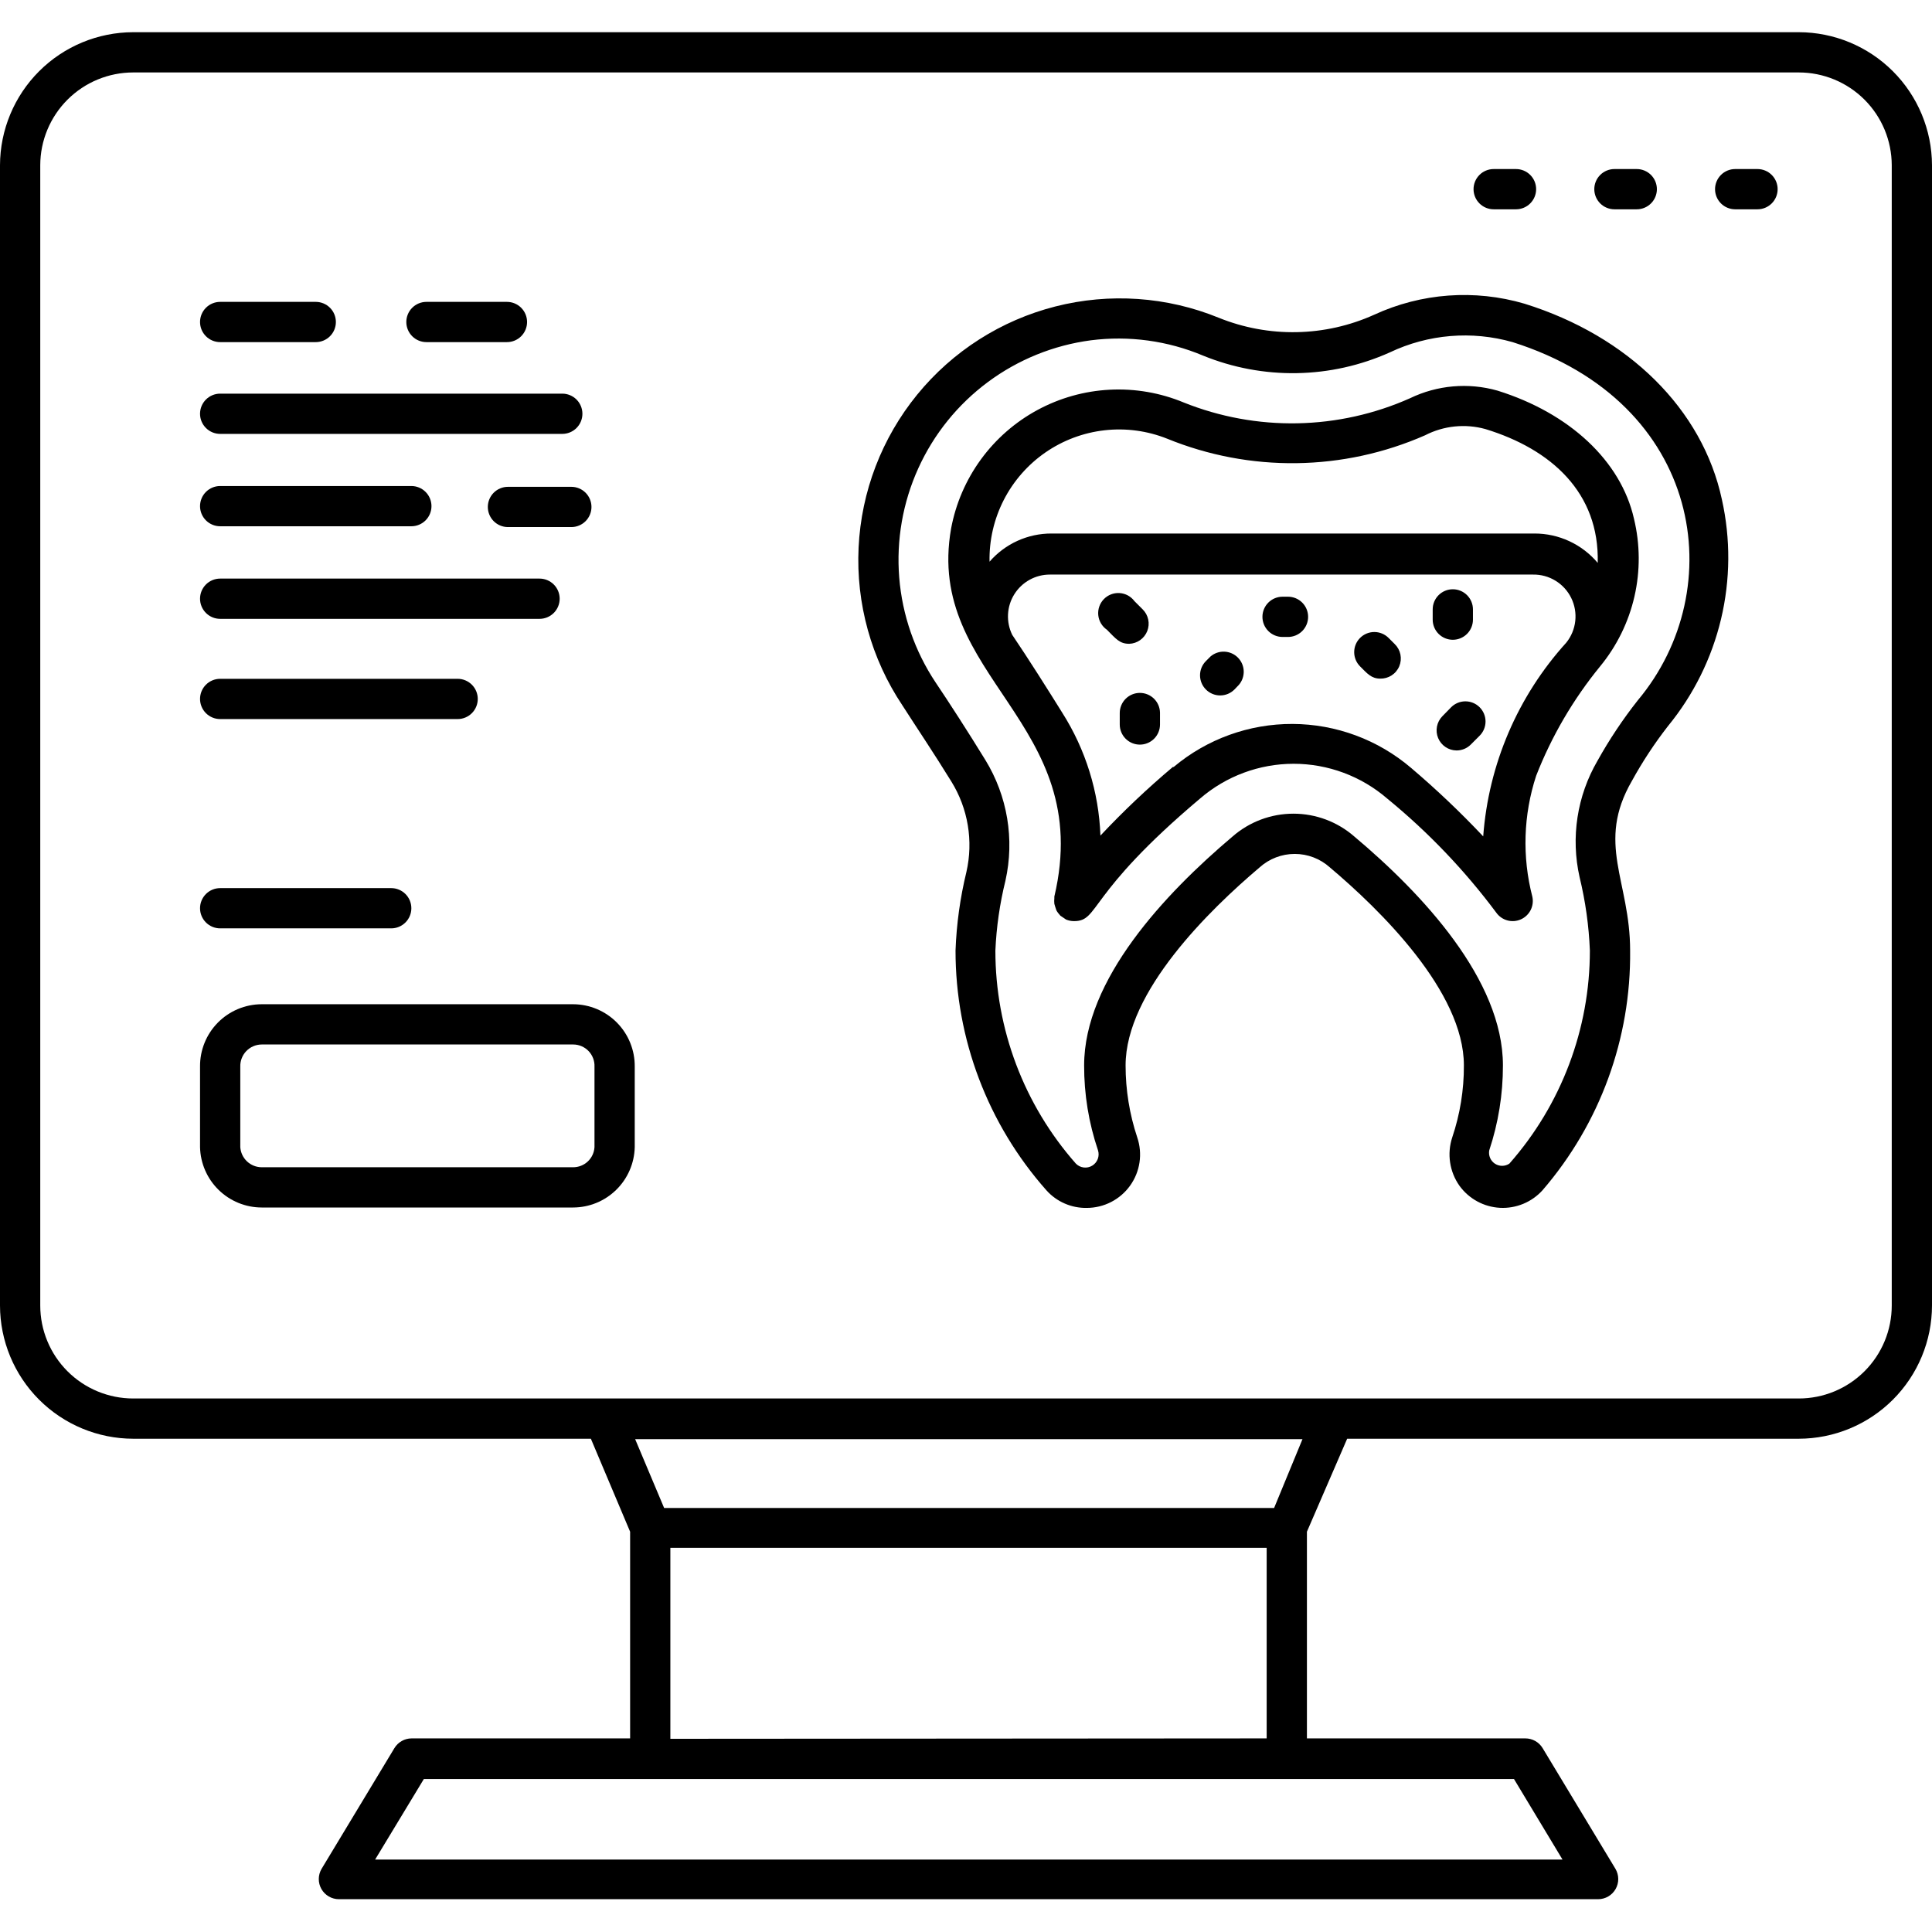 <?xml version="1.0" encoding="UTF-8"?> <svg xmlns="http://www.w3.org/2000/svg" width="512" height="512" viewBox="0 0 512 512" fill="none"><g clip-path="url(#clip0_1259_58)"><path d="M58.345 164H142.985C144.4 164 145.756 163.438 146.756 162.438C147.756 161.438 148.318 160.081 148.318 158.666C148.318 157.252 147.756 155.895 146.756 154.895C145.756 153.895 144.4 153.333 142.985 153.333H58.345C56.931 153.333 55.574 153.895 54.574 154.895C53.574 155.895 53.012 157.252 53.012 158.666C53.012 160.081 53.574 161.438 54.574 162.438C55.574 163.438 56.931 164 58.345 164ZM58.345 139.466H109.012C110.426 139.466 111.783 138.905 112.783 137.904C113.783 136.904 114.345 135.548 114.345 134.133C114.345 132.719 113.783 131.362 112.783 130.362C111.783 129.362 110.426 128.8 109.012 128.8H58.345C56.931 128.8 55.574 129.362 54.574 130.362C53.574 131.362 53.012 132.719 53.012 134.133C53.012 135.548 53.574 136.904 54.574 137.904C55.574 138.905 56.931 139.466 58.345 139.466ZM58.345 114.986H149.012C150.426 114.986 151.783 114.425 152.783 113.424C153.783 112.424 154.345 111.068 154.345 109.653C154.345 108.239 153.783 106.882 152.783 105.882C151.783 104.882 150.426 104.32 149.012 104.32H58.345C56.931 104.32 55.574 104.882 54.574 105.882C53.574 106.882 53.012 108.239 53.012 109.653C53.012 111.068 53.574 112.424 54.574 113.424C55.574 114.425 56.931 114.986 58.345 114.986ZM58.345 90.666H83.678C85.093 90.666 86.449 90.105 87.45 89.104C88.45 88.104 89.012 86.748 89.012 85.333C89.012 83.919 88.45 82.562 87.45 81.562C86.449 80.562 85.093 80 83.678 80H58.345C56.931 80 55.574 80.562 54.574 81.562C53.574 82.562 53.012 83.919 53.012 85.333C53.012 86.748 53.574 88.104 54.574 89.104C55.574 90.105 56.931 90.666 58.345 90.666ZM134.612 129.013C133.197 129.013 131.841 129.575 130.84 130.575C129.84 131.575 129.278 132.932 129.278 134.346C129.278 135.761 129.84 137.118 130.84 138.118C131.841 139.118 133.197 139.68 134.612 139.68H151.412C152.826 139.68 154.183 139.118 155.183 138.118C156.183 137.118 156.745 135.761 156.745 134.346C156.745 132.932 156.183 131.575 155.183 130.575C154.183 129.575 152.826 129.013 151.412 129.013H134.612ZM113.012 90.666H134.345C135.76 90.666 137.116 90.105 138.116 89.104C139.116 88.104 139.678 86.748 139.678 85.333C139.678 83.919 139.116 82.562 138.116 81.562C137.116 80.562 135.76 80 134.345 80H113.012C111.597 80 110.241 80.562 109.24 81.562C108.24 82.562 107.678 83.919 107.678 85.333C107.678 86.748 108.24 88.104 109.24 89.104C110.241 90.105 111.597 90.666 113.012 90.666ZM58.345 190.56H121.278C122.693 190.56 124.049 189.998 125.05 188.998C126.05 187.998 126.612 186.641 126.612 185.226C126.612 183.812 126.05 182.455 125.05 181.455C124.049 180.455 122.693 179.893 121.278 179.893H58.345C56.931 179.893 55.574 180.455 54.574 181.455C53.574 182.455 53.012 183.812 53.012 185.226C53.012 186.641 53.574 187.998 54.574 188.998C55.574 189.998 56.931 190.56 58.345 190.56ZM465.758 44.8H459.838C458.424 44.8 457.067 45.362 456.067 46.362C455.067 47.362 454.505 48.719 454.505 50.133C454.505 51.548 455.067 52.904 456.067 53.904C457.067 54.905 458.424 55.467 459.838 55.467H465.758C467.173 55.467 468.529 54.905 469.53 53.904C470.53 52.904 471.092 51.548 471.092 50.133C471.092 48.719 470.53 47.362 469.53 46.362C468.529 45.362 467.173 44.8 465.758 44.8ZM427.838 55.467H433.758C435.173 55.467 436.529 54.905 437.53 53.904C438.53 52.904 439.092 51.548 439.092 50.133C439.092 48.719 438.53 47.362 437.53 46.362C436.529 45.362 435.173 44.8 433.758 44.8H427.838C426.424 44.8 425.067 45.362 424.067 46.362C423.067 47.362 422.505 48.719 422.505 50.133C422.505 51.548 423.067 52.904 424.067 53.904C425.067 54.905 426.424 55.467 427.838 55.467ZM395.838 55.467H401.758C403.173 55.467 404.529 54.905 405.53 53.904C406.53 52.904 407.092 51.548 407.092 50.133C407.092 48.719 406.53 47.362 405.53 46.362C404.529 45.362 403.173 44.8 401.758 44.8H395.838C394.424 44.8 393.067 45.362 392.067 46.362C391.067 47.362 390.505 48.719 390.505 50.133C390.505 51.548 391.067 52.904 392.067 53.904C393.067 54.905 394.424 55.467 395.838 55.467ZM302.825 161.493L300.638 159.306C300.177 158.685 299.585 158.172 298.905 157.802C298.225 157.433 297.472 157.216 296.7 157.166C295.927 157.116 295.153 157.236 294.432 157.515C293.71 157.795 293.057 158.228 292.52 158.785C291.983 159.342 291.573 160.01 291.319 160.741C291.066 161.472 290.974 162.25 291.051 163.021C291.129 163.791 291.373 164.535 291.766 165.201C292.16 165.868 292.694 166.441 293.332 166.88C295.732 169.28 296.692 170.613 299.252 170.613C300.293 170.578 301.301 170.239 302.152 169.637C303.002 169.036 303.658 168.198 304.038 167.228C304.418 166.258 304.506 165.198 304.29 164.179C304.075 163.16 303.565 162.226 302.825 161.493ZM320.798 173.973L319.572 175.2C318.578 176.199 318.021 177.551 318.021 178.96C318.021 180.369 318.578 181.721 319.572 182.72C320.068 183.22 320.657 183.616 321.307 183.887C321.957 184.158 322.654 184.297 323.358 184.297C324.062 184.297 324.76 184.158 325.409 183.887C326.059 183.616 326.649 183.22 327.145 182.72L328.318 181.493C329.192 180.473 329.649 179.16 329.597 177.818C329.545 176.476 328.989 175.203 328.039 174.253C327.089 173.303 325.816 172.747 324.473 172.695C323.131 172.643 321.819 173.099 320.798 173.973ZM341.332 158.133H339.892C338.477 158.133 337.121 158.695 336.12 159.695C335.12 160.695 334.558 162.052 334.558 163.466C334.558 164.881 335.12 166.238 336.12 167.238C337.121 168.238 338.477 168.8 339.892 168.8H341.332C342.746 168.8 344.103 168.238 345.103 167.238C346.103 166.238 346.665 164.881 346.665 163.466C346.665 162.052 346.103 160.695 345.103 159.695C344.103 158.695 342.746 158.133 341.332 158.133ZM367.998 169.066C367.503 168.567 366.913 168.17 366.263 167.899C365.613 167.628 364.916 167.489 364.212 167.489C363.508 167.489 362.811 167.628 362.161 167.899C361.511 168.17 360.921 168.567 360.425 169.066C359.432 170.066 358.874 171.417 358.874 172.826C358.874 174.235 359.432 175.587 360.425 176.586C362.292 178.453 363.412 179.84 365.758 179.84C366.833 179.868 367.892 179.571 368.795 178.987C369.698 178.403 370.404 177.56 370.819 176.568C371.234 175.576 371.34 174.481 371.122 173.428C370.904 172.375 370.373 171.412 369.598 170.666L367.998 169.066ZM389.758 197.333L392.105 194.986C392.605 194.491 393.002 193.901 393.272 193.251C393.543 192.601 393.683 191.904 393.683 191.2C393.683 190.496 393.543 189.799 393.272 189.149C393.002 188.499 392.605 187.909 392.105 187.413C391.106 186.42 389.754 185.862 388.345 185.862C386.936 185.862 385.584 186.42 384.585 187.413L382.238 189.813C381.508 190.559 381.011 191.502 380.812 192.527C380.612 193.552 380.718 194.612 381.115 195.578C381.513 196.543 382.185 197.37 383.048 197.957C383.911 198.544 384.928 198.865 385.972 198.88C386.674 198.884 387.369 198.749 388.019 198.484C388.669 198.219 389.26 197.827 389.758 197.333ZM385.012 169.546C386.426 169.546 387.783 168.985 388.783 167.984C389.783 166.984 390.345 165.628 390.345 164.213V161.493C390.345 160.079 389.783 158.722 388.783 157.722C387.783 156.722 386.426 156.16 385.012 156.16C383.597 156.16 382.241 156.722 381.241 157.722C380.24 158.722 379.678 160.079 379.678 161.493V164.213C379.678 165.628 380.24 166.984 381.241 167.984C382.241 168.985 383.597 169.546 385.012 169.546ZM302.078 183.626C300.664 183.626 299.307 184.188 298.307 185.189C297.307 186.189 296.745 187.545 296.745 188.96V192C296.745 193.414 297.307 194.771 298.307 195.771C299.307 196.771 300.664 197.333 302.078 197.333C303.493 197.333 304.849 196.771 305.85 195.771C306.85 194.771 307.412 193.414 307.412 192V188.853C307.384 187.457 306.81 186.128 305.812 185.151C304.815 184.173 303.475 183.626 302.078 183.626ZM58.345 246.026H103.678C105.093 246.026 106.449 245.465 107.45 244.464C108.45 243.464 109.012 242.108 109.012 240.693C109.012 239.279 108.45 237.922 107.45 236.922C106.449 235.922 105.093 235.36 103.678 235.36H58.345C56.931 235.36 55.574 235.922 54.574 236.922C53.574 237.922 53.012 239.279 53.012 240.693C53.012 242.108 53.574 243.464 54.574 244.464C55.574 245.465 56.931 246.026 58.345 246.026Z" fill="black"></path><path d="M476.693 8.533H35.307C25.956 8.547 16.992 12.264 10.375 18.871C3.759 25.478 0.028 34.436 0 43.786L0 345.973C0.014 355.333 3.738 364.305 10.357 370.923C16.975 377.541 25.947 381.266 35.307 381.28H156.587L166.987 405.92V460.693H109.067C108.155 460.697 107.26 460.934 106.466 461.383C105.673 461.831 105.007 462.475 104.533 463.253L85.227 495.253C84.747 496.063 84.489 496.985 84.481 497.927C84.473 498.868 84.714 499.795 85.18 500.613C85.646 501.431 86.32 502.111 87.134 502.584C87.947 503.057 88.872 503.306 89.813 503.307H423.52C424.461 503.306 425.386 503.057 426.2 502.584C427.014 502.111 427.688 501.431 428.153 500.613C428.619 499.795 428.86 498.868 428.852 497.927C428.844 496.985 428.587 496.063 428.107 495.253L408.8 463.253C408.321 462.467 407.647 461.818 406.844 461.369C406.04 460.921 405.134 460.688 404.213 460.693H346.347V405.92L357.013 381.28H476.693C486.053 381.266 495.025 377.541 501.643 370.923C508.262 364.305 511.986 355.333 512 345.973V43.786C511.972 34.436 508.241 25.478 501.625 18.871C495.008 12.264 486.044 8.547 476.693 8.533ZM414.08 492.8H99.413L112.32 471.467H401.227L414.08 492.8ZM177.653 460.8V410.187H335.68V460.693L177.653 460.8ZM337.653 399.627H176L168.32 381.387H345.173L337.653 399.627ZM501.333 345.973C501.333 349.209 500.696 352.413 499.458 355.403C498.219 358.392 496.405 361.108 494.116 363.396C491.828 365.684 489.112 367.499 486.123 368.738C483.133 369.976 479.929 370.613 476.693 370.613H35.307C28.772 370.613 22.505 368.017 17.884 363.396C13.263 358.775 10.667 352.508 10.667 345.973V43.786C10.681 37.261 13.283 31.007 17.902 26.398C22.522 21.788 28.781 19.2 35.307 19.2H476.693C483.219 19.2 489.478 21.788 494.098 26.398C498.717 31.007 501.319 37.261 501.333 43.786V345.973Z" fill="black"></path><path d="M403.999 80.48C390.802 76.606 376.647 77.648 364.159 83.413C357.706 86.319 350.731 87.888 343.654 88.025C336.578 88.163 329.548 86.866 322.986 84.213C309.242 78.605 294.062 77.555 279.677 81.219C265.292 84.883 252.463 93.067 243.077 104.567C233.691 116.067 228.244 130.275 227.536 145.102C226.828 159.929 230.898 174.592 239.146 186.933C242.559 192.267 247.679 199.893 252.106 207.093C256.547 214.255 257.985 222.879 256.106 231.093C254.449 237.912 253.484 244.881 253.226 251.893C253.207 275.321 261.785 297.941 277.333 315.467C278.673 316.961 280.32 318.149 282.16 318.949C284.001 319.75 285.992 320.145 287.999 320.107C290.244 320.107 292.457 319.572 294.455 318.546C296.452 317.521 298.176 316.034 299.485 314.21C300.793 312.385 301.648 310.275 301.979 308.055C302.309 305.834 302.106 303.566 301.386 301.44C299.336 295.283 298.292 288.836 298.293 282.347C298.293 262.773 320.586 241.067 333.813 229.867C336.368 227.569 339.683 226.298 343.119 226.298C346.556 226.298 349.871 227.569 352.426 229.867C365.706 241.067 387.946 262.773 387.946 282.347C387.973 288.838 386.928 295.289 384.853 301.44C384.152 303.575 383.96 305.845 384.294 308.068C384.627 310.29 385.476 312.404 386.773 314.24C388.013 315.952 389.621 317.365 391.478 318.376C393.335 319.387 395.395 319.97 397.506 320.083C399.617 320.195 401.727 319.834 403.681 319.026C405.635 318.218 407.384 316.984 408.799 315.413C424.011 297.772 432.261 275.186 431.999 251.893C431.999 233.44 422.879 223.52 432.479 206.933C435.273 201.853 438.465 197.002 442.026 192.427C448.807 184.156 453.618 174.452 456.094 164.047C458.571 153.643 458.648 142.812 456.319 132.373C451.199 108.48 431.573 89.067 403.999 80.48ZM434.026 185.6C430.05 190.641 426.483 195.991 423.359 201.6C417.93 210.923 416.234 221.957 418.613 232.48C420.159 238.845 421.07 245.348 421.333 251.893C421.342 272.691 413.755 292.775 399.999 308.373C399.432 308.752 398.766 308.955 398.083 308.957C397.401 308.959 396.733 308.76 396.164 308.384C395.595 308.008 395.149 307.473 394.882 306.845C394.616 306.217 394.541 305.524 394.666 304.853C397.079 297.595 398.303 289.995 398.293 282.347C398.293 259.68 376.959 236.853 358.933 221.707C354.46 217.791 348.717 215.632 342.773 215.632C336.828 215.632 331.086 217.791 326.613 221.707C308.693 236.853 287.306 259.627 287.306 282.347C287.287 290 288.53 297.604 290.986 304.853C291.221 305.607 291.196 306.417 290.915 307.155C290.634 307.892 290.114 308.514 289.437 308.92C288.76 309.326 287.966 309.493 287.183 309.394C286.4 309.295 285.673 308.935 285.119 308.373C271.363 292.775 263.777 272.691 263.786 251.893C264.062 245.652 264.956 239.452 266.453 233.387C268.905 222.432 266.992 210.953 261.119 201.387C256.533 193.92 251.466 186.08 247.946 180.853C242.427 172.563 239.11 163.004 238.306 153.077C237.503 143.15 239.239 133.182 243.353 124.112C247.466 115.042 253.821 107.169 261.819 101.233C269.816 95.298 279.193 91.496 289.066 90.187C299.17 88.892 309.436 90.291 318.826 94.24C326.704 97.454 335.153 99.035 343.66 98.888C352.167 98.742 360.556 96.87 368.319 93.387C378.472 88.555 390.038 87.588 400.853 90.667C451.466 106.667 458.666 156.213 434.026 185.6Z" fill="black"></path><path d="M396.853 103.52C389.132 101.33 380.876 102.051 373.652 105.547C364.243 109.732 354.089 111.987 343.793 112.18C333.496 112.372 323.265 110.497 313.706 106.667C307.5 104.09 300.797 102.932 294.087 103.278C287.377 103.623 280.828 105.462 274.92 108.662C269.011 111.861 263.892 116.34 259.936 121.771C255.98 127.202 253.286 133.448 252.052 140.053C245.066 179.627 290.346 191.2 279.413 237.6V238.027C279.359 238.523 279.359 239.024 279.413 239.52C279.413 239.52 279.786 240.853 279.946 241.227C280.106 241.6 280.799 242.453 281.012 242.667L282.506 243.68C283.18 243.967 283.906 244.112 284.639 244.107C291.413 244.107 287.839 237.067 318.026 211.627C324.92 205.681 333.722 202.41 342.826 202.41C351.93 202.41 360.731 205.681 367.626 211.627C378.459 220.49 388.167 230.645 396.533 241.867C397.247 242.87 398.287 243.595 399.476 243.918C400.664 244.242 401.928 244.144 403.052 243.641C404.177 243.138 405.093 242.262 405.645 241.161C406.196 240.06 406.35 238.801 406.079 237.6C403.357 227.055 403.708 215.951 407.093 205.6C411.195 195.102 416.918 185.312 424.053 176.587C428.478 171.202 431.591 164.863 433.146 158.069C434.701 151.275 434.655 144.213 433.013 137.44C429.546 122.187 415.999 109.493 396.853 103.52ZM309.333 116.267C320.201 120.699 331.848 122.902 343.585 122.746C355.321 122.591 366.906 120.079 377.652 115.36C382.588 112.817 388.301 112.226 393.652 113.707C411.092 119.04 423.893 130.56 423.413 149.173C421.358 146.732 418.795 144.77 415.902 143.425C413.009 142.08 409.856 141.384 406.666 141.387H278.666C275.552 141.377 272.473 142.039 269.638 143.327C266.803 144.616 264.279 146.501 262.239 148.853C262.124 143.183 263.415 137.572 265.997 132.522C268.579 127.472 272.371 123.141 277.035 119.913C281.699 116.686 287.089 114.664 292.725 114.028C298.361 113.391 304.066 114.161 309.333 116.267ZM310.826 203.253C304.074 208.933 297.663 215.006 291.626 221.44C291.2 209.871 287.702 198.624 281.492 188.853C277.812 182.933 272.426 174.4 268.266 168.267C267.431 166.573 267.042 164.695 267.135 162.81C267.229 160.924 267.802 159.094 268.801 157.492C269.799 155.89 271.19 154.569 272.842 153.654C274.494 152.74 276.351 152.262 278.239 152.267H406.239C408.346 152.229 410.419 152.793 412.217 153.891C414.015 154.989 415.463 156.577 416.391 158.468C417.32 160.359 417.691 162.475 417.461 164.569C417.231 166.664 416.41 168.649 415.093 170.293C402.229 184.478 394.476 202.556 393.066 221.653C387.041 215.261 380.667 209.207 373.973 203.52C365.21 196.036 354.078 191.902 342.555 191.853C331.032 191.805 319.865 195.844 311.039 203.253H310.826ZM151.892 266.133H69.332C67.173 266.14 65.037 266.574 63.046 267.41C61.055 268.246 59.249 269.467 57.732 271.004C56.216 272.541 55.018 274.362 54.208 276.364C53.398 278.365 52.991 280.507 53.013 282.667V304C53.11 308.268 54.87 312.329 57.919 315.318C60.968 318.307 65.063 319.987 69.332 320H151.892C156.162 319.987 160.257 318.307 163.306 315.318C166.355 312.329 168.115 308.268 168.213 304V282.667C168.234 280.507 167.827 278.365 167.017 276.364C166.207 274.362 165.009 272.541 163.493 271.004C161.976 269.467 160.17 268.246 158.179 267.41C156.188 266.574 154.052 266.14 151.892 266.133ZM157.546 304C157.464 305.443 156.832 306.8 155.781 307.792C154.73 308.784 153.338 309.335 151.892 309.333H69.332C67.891 309.323 66.506 308.767 65.458 307.778C64.409 306.788 63.773 305.439 63.679 304V282.667C63.658 281.908 63.788 281.153 64.062 280.446C64.336 279.738 64.748 279.093 65.274 278.546C65.801 278 66.431 277.564 67.127 277.264C67.824 276.965 68.574 276.807 69.332 276.8H151.892C152.653 276.799 153.406 276.952 154.106 277.25C154.807 277.547 155.44 277.983 155.967 278.53C156.495 279.078 156.907 279.727 157.178 280.438C157.45 281.148 157.575 281.906 157.546 282.667V304Z" fill="black"></path></g><defs><clipPath id="clip0_1259_58"><rect width="512" height="512" fill="white"></rect></clipPath></defs></svg> 